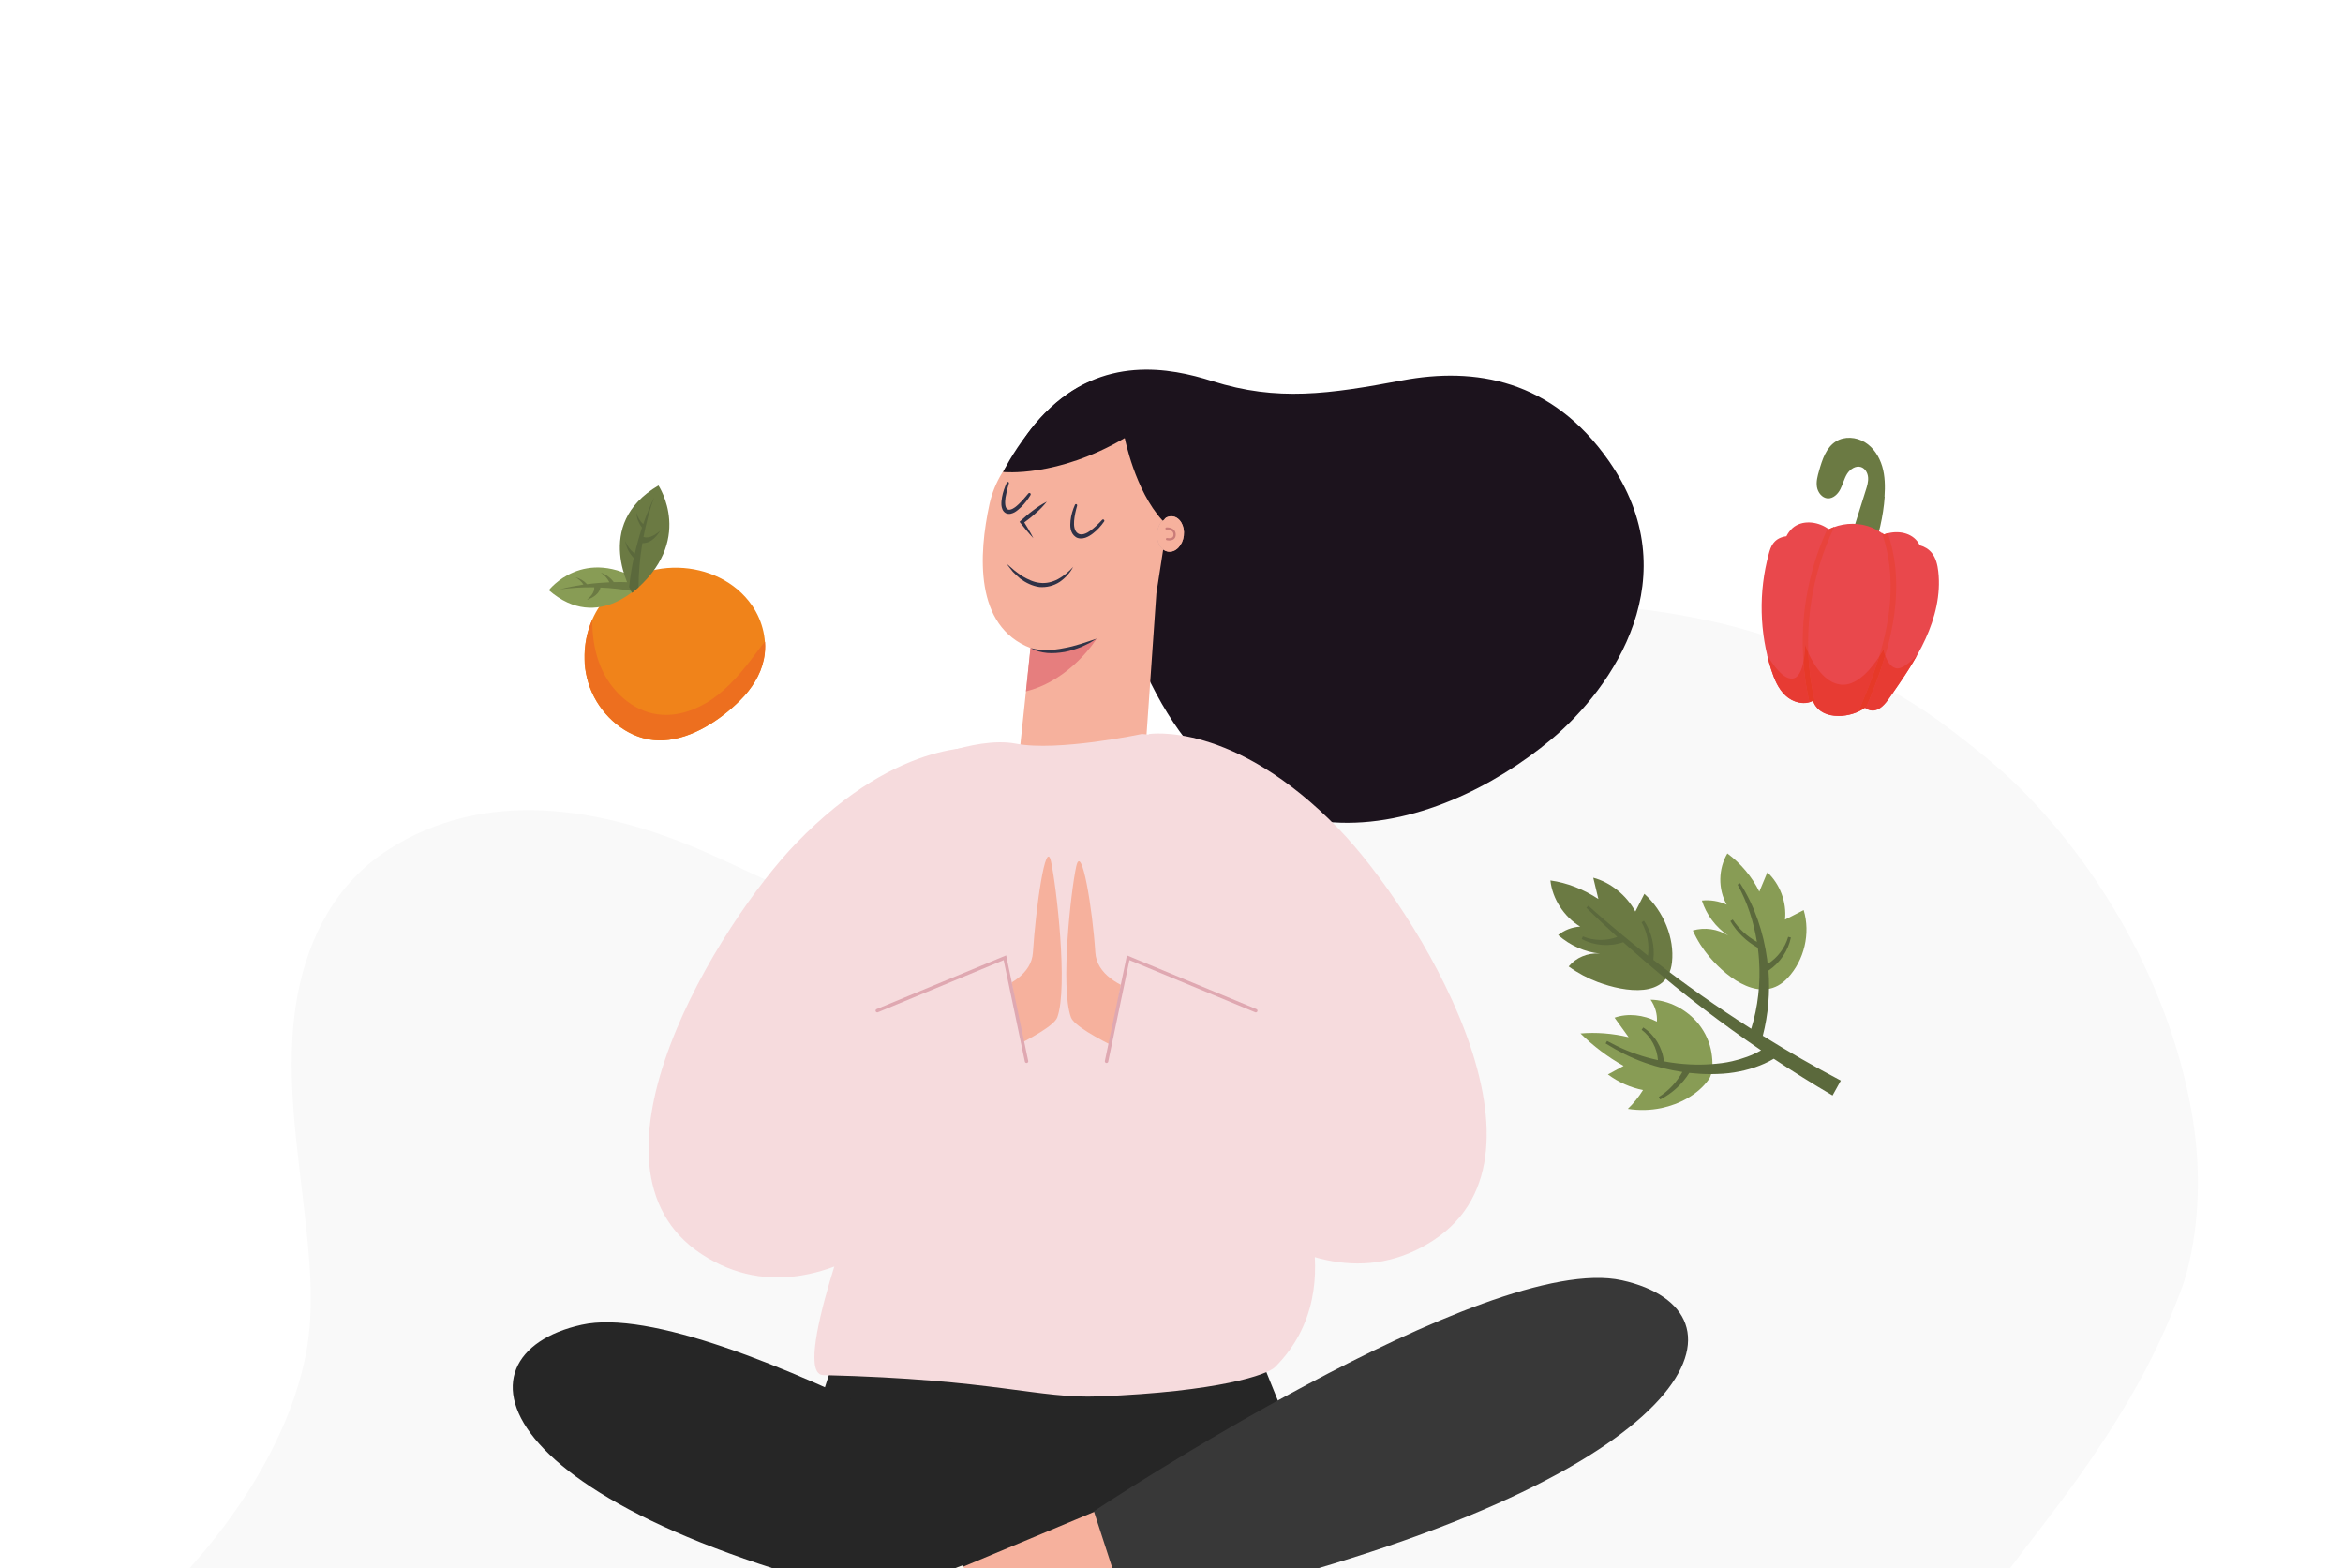 <?xml version="1.0" encoding="UTF-8"?> <svg xmlns="http://www.w3.org/2000/svg" width="393" height="263" viewBox="0 0 393 263" fill="none"><g clip-path="url(#clip0_530_1896)"><path d="M288.562 104.53C301.773 107.706 316.413 114.053 327.377 122.508C331.214 125.467 335.125 128.529 338.581 131.95C353.414 146.63 364.666 167.427 367.86 188.034C369.134 196.256 368.939 205.047 366.897 213.015C366.225 215.639 365.186 218.119 364.162 220.607C358.843 233.538 350.881 245.115 342.461 256.085C335.428 265.247 328.096 274.246 324.735 285.631C319.389 303.733 324.84 322.815 325.161 341.376C325.352 352.42 323.455 363.037 320.184 373.412C317.626 381.526 314.235 389.767 309.199 396.568C302.401 405.748 293.562 412.64 281.734 413.335C280.843 413.384 279.95 413.402 279.055 413.391C278.161 413.38 277.266 413.338 276.372 413.267C275.478 413.196 274.587 413.095 273.697 412.964C272.808 412.834 271.922 412.674 271.041 412.484C265.856 411.39 260.878 409.526 255.924 407.594C240.373 401.528 225.775 393.224 210.405 386.759C199.072 381.993 187.014 378.289 174.881 377.05C173.568 376.923 172.254 376.823 170.94 376.75C169.625 376.677 168.311 376.63 166.996 376.611C165.681 376.591 164.368 376.597 163.055 376.631C161.742 376.664 160.432 376.724 159.124 376.811C157.816 376.897 156.51 377.011 155.208 377.15C153.906 377.29 152.608 377.456 151.315 377.649C150.021 377.842 148.733 378.061 147.449 378.306C146.166 378.551 144.889 378.823 143.619 379.12C133.433 381.476 123.565 385.112 113.385 387.532C109.303 388.502 104.935 389.116 100.758 389.63C93.227 390.37 85.717 390.11 78.236 388.424C57.83 383.826 38.072 370.632 26.348 352.785C22.622 347.114 19.088 339.924 17.309 333.393C15.454 326.581 14.667 318.907 14.842 311.92C15.173 298.683 19.224 281.626 26.03 270.505C28.53 266.421 32.019 262.94 35.038 259.25C42.198 250.496 48.651 239.505 51.089 228.201C52.716 220.654 52.14 213.364 51.337 205.704C49.99 192.857 47.51 179.381 49.957 166.658C51.862 156.758 56.643 147.952 65.105 142.529C81.349 132.118 100.701 135.288 117.947 142.75C125.692 146.101 133.238 150.363 141.461 152.253C146.509 153.412 151.529 153.294 156.414 151.822C166.193 148.874 175.931 140.904 184.109 134.884C189.776 130.713 195.547 126.573 201.437 122.724C206.781 119.232 212.197 115.735 217.859 112.768C240.753 100.769 263.009 98.691 288.562 104.53Z" fill="#F9F9F9"></path><path d="M208.266 219.899L219.769 248.32L185.947 267.739L130.862 256.079L142.922 218.499L208.266 219.899Z" fill="#262626"></path><path d="M213.038 287.129L176.001 275.098L185.375 260.737L218.025 274.383L213.038 287.129Z" fill="#F6B19D"></path><path d="M189.719 259.966C189.719 259.966 120.217 217.156 97.554 222.2C74.892 227.23 80.779 254.264 158.897 270.654L181.474 277.056L189.705 259.98L189.719 259.966Z" fill="#262626"></path><path d="M184.246 253.278L151.596 266.939L156.583 279.67L193.62 267.653L184.246 253.278Z" fill="#F6B19D"></path><path d="M152.139 266.095L161.512 262.523L167.142 276.255L158.197 279.67L152.139 266.095Z" fill="#FBF6ED"></path><path d="M183.489 253.464C183.489 253.464 249.39 209.711 272.053 214.741C294.715 219.77 286.656 245.962 210.109 266.11L188.476 268.853L183.475 253.464H183.489Z" fill="#383838"></path><path d="M175.33 69.221C184.918 59.49 196.277 61.676 203.336 63.919C214.253 67.377 222.998 66.091 235.172 63.805C247.389 61.505 260.321 63.633 269.866 77.323C283.326 96.641 270.681 115.274 260.164 124.048C241.374 139.723 205.065 151.869 188.89 104.557C188.89 104.557 155.868 88.954 175.315 69.221H175.33Z" fill="#1C131D"></path><path d="M165.97 84.567C167.599 77.108 174.115 71.593 181.745 71.593C184.06 71.593 186.447 72.107 188.676 73.464C193.963 76.694 195.12 85.196 195.191 91.612L193.963 99.513L191.676 132.378C184.918 152.297 168.942 150.097 171.129 125.062L172.858 108.687C163.398 105.043 164.156 92.94 165.97 84.567Z" fill="#F6B19D"></path><path d="M172.843 108.673C172.843 108.673 177.216 110.716 183.932 107.129C183.932 107.129 179.688 114.06 172.086 115.96L172.843 108.673Z" fill="#E67E7E"></path><path d="M194.091 89.296C193.891 90.925 194.734 92.369 195.963 92.526C197.206 92.683 198.363 91.468 198.563 89.84C198.763 88.21 197.92 86.767 196.692 86.61C195.448 86.453 194.291 87.668 194.091 89.296Z" fill="#CD9A95"></path><path d="M196.248 89.554C196.22 89.768 196.377 89.968 196.591 89.983C196.806 90.011 197.006 89.854 197.02 89.639C197.049 89.425 196.891 89.225 196.677 89.211C196.463 89.182 196.263 89.34 196.248 89.554Z" fill="#B57B79"></path><path d="M172.843 108.673C173.772 108.959 174.715 109.016 175.658 109.016C176.601 109.001 177.53 108.901 178.458 108.701C180.316 108.387 182.102 107.73 183.945 107.115C183.545 107.387 183.117 107.615 182.702 107.873L181.388 108.501C180.487 108.859 179.544 109.159 178.587 109.344C177.615 109.502 176.629 109.602 175.643 109.516C174.672 109.416 173.672 109.201 172.857 108.658L172.843 108.673Z" fill="#313448"></path><path d="M194.091 89.296C193.891 90.925 194.734 92.369 195.963 92.526C197.206 92.683 198.363 91.468 198.563 89.84C198.763 88.21 197.92 86.767 196.692 86.61C195.448 86.453 194.291 87.668 194.091 89.296Z" fill="#F6B19D"></path><path d="M195.664 88.653C195.664 88.653 196.993 88.553 197.022 89.639C197.05 90.725 195.75 90.425 195.75 90.425" stroke="#CA7C79" stroke-width="0.379" stroke-miterlimit="10" stroke-linecap="round"></path><path d="M180.016 95.055C179.501 96.07 178.701 96.942 177.744 97.599C176.772 98.242 175.543 98.556 174.343 98.456C173.143 98.285 172.071 97.742 171.142 97.07C170.714 96.698 170.285 96.298 169.885 95.898C169.542 95.441 169.17 95.012 168.842 94.555C169.285 94.912 169.699 95.284 170.128 95.655C170.571 95.998 171.014 96.327 171.457 96.627C172.4 97.17 173.371 97.656 174.429 97.756C175.472 97.885 176.529 97.627 177.472 97.127C178.415 96.613 179.273 95.898 180.03 95.055H180.016Z" fill="#2F3146"></path><path d="M175.587 84.138C175.016 84.853 174.387 85.51 173.701 86.096C173.044 86.71 172.315 87.239 171.601 87.782L171.658 87.382C172.244 88.325 172.829 89.268 173.329 90.268C172.558 89.454 171.872 88.596 171.172 87.725L171.015 87.525L171.229 87.325C171.901 86.725 172.572 86.124 173.301 85.596C174.015 85.038 174.773 84.553 175.587 84.138Z" fill="#2F3146"></path><path d="M180.674 84.796C180.432 85.639 180.232 86.51 180.16 87.368C180.089 88.197 180.217 89.14 180.832 89.483C181.403 89.854 182.261 89.483 182.932 88.982C183.618 88.468 184.261 87.854 184.847 87.211V87.196C184.933 87.111 185.076 87.096 185.161 87.182C185.247 87.253 185.261 87.382 185.19 87.482C184.661 88.239 184.047 88.925 183.289 89.497C182.918 89.783 182.503 90.04 182.032 90.197C181.56 90.354 180.932 90.397 180.446 90.083C179.446 89.397 179.474 88.197 179.56 87.325C179.66 86.396 179.931 85.51 180.303 84.667C180.346 84.567 180.46 84.524 180.56 84.567C180.646 84.61 180.689 84.71 180.66 84.81L180.674 84.796Z" fill="#2F3146"></path><path d="M169.229 81.066C168.986 81.852 168.786 82.667 168.657 83.467C168.543 84.224 168.543 85.21 169.029 85.439C169.472 85.682 170.286 85.124 170.829 84.596C171.415 84.038 171.958 83.41 172.487 82.767C172.558 82.667 172.701 82.652 172.801 82.724C172.887 82.795 172.915 82.924 172.858 83.024C172.415 83.767 171.901 84.439 171.272 85.053C170.958 85.353 170.629 85.653 170.229 85.896C169.843 86.11 169.272 86.353 168.7 86.067C168.143 85.753 168.014 85.153 167.971 84.724C167.943 84.253 168 83.824 168.071 83.395C168.229 82.538 168.514 81.724 168.872 80.952C168.914 80.852 169.029 80.809 169.129 80.852C169.215 80.895 169.257 80.995 169.229 81.095V81.066Z" fill="#2F3146"></path><path d="M168.242 79.166C168.242 79.166 177.301 80.166 188.661 73.464C188.661 73.464 190.333 82.195 194.963 87.282C195.52 87.911 199.564 78.18 199.564 78.18C199.564 78.18 197.963 59.318 184.16 63.562C174.386 66.577 168.256 79.151 168.256 79.151L168.242 79.166Z" fill="#1C131D"></path><path d="M200.492 123.876C200.492 123.876 216.553 130.578 215.867 194.622C215.867 194.622 227.713 215.441 213.867 229.301C212.595 230.573 204.45 233.416 184.331 234.217C174.057 234.631 167.07 231.345 138.092 230.644C132.533 230.516 144.336 199.68 144.336 199.68C144.336 199.68 142.707 136.708 152.724 128.463C152.724 128.463 163.34 123.376 170.399 124.734C177.458 126.105 191.533 123.105 191.533 123.105L200.492 123.862V123.876Z" fill="#F6DBDD"></path><path d="M198.693 167.901C198.693 167.901 184.175 167.001 183.718 159.742C183.261 152.483 181.418 141.238 180.517 145.324C179.617 149.411 177.817 165.644 179.632 170.63C180.617 173.331 195.049 179.247 195.049 179.247L198.679 167.901H198.693Z" fill="#F6B19D"></path><path d="M192.692 123.119C192.692 123.119 206.909 120.804 224.585 139.065C237.388 152.297 262.88 193.264 240.489 207.996C218.098 222.728 192.463 192.064 186.447 180.047C185.29 177.717 189.377 159.042 189.548 154.869C190.32 135.893 192.692 123.119 192.692 123.119Z" fill="#F6DBDD"></path><path d="M158.283 167.901C158.283 167.901 172.801 167.001 173.258 159.742C173.715 152.483 175.387 140.395 176.287 144.481C177.202 148.568 179.16 165.643 177.345 170.63C176.359 173.331 161.927 179.247 161.927 179.247L158.297 167.901H158.283Z" fill="#F6B19D"></path><path d="M165.456 125.448C165.456 125.448 151.238 123.133 133.563 141.409C120.76 154.641 95.268 195.608 117.659 210.34C140.05 225.072 165.685 194.407 171.7 182.39C172.858 180.061 168.771 161.385 168.6 157.213C167.828 138.237 165.456 125.463 165.456 125.463V125.448Z" fill="#F6DBDD"></path><path d="M210.638 169.516L189.233 160.642L185.604 178.004" stroke="#DFA8B1" stroke-width="0.573" stroke-miterlimit="10" stroke-linecap="round"></path><path d="M147.151 169.516L168.556 160.642L172.186 178.004" stroke="#DFA8B1" stroke-width="0.573" stroke-miterlimit="10" stroke-linecap="round"></path><path d="M316.097 83.303C316.211 81.603 316.197 79.859 315.711 78.23C315.225 76.601 314.254 75.058 312.796 74.172C311.339 73.286 309.381 73.129 307.938 74.044C306.295 75.072 305.652 77.087 305.123 78.945C304.866 79.845 304.609 80.774 304.766 81.703C304.923 82.617 305.623 83.517 306.552 83.589C307.481 83.646 308.281 82.874 308.695 82.045C309.124 81.217 309.324 80.274 309.824 79.473C310.324 78.688 311.282 78.044 312.168 78.345C312.868 78.588 313.282 79.331 313.339 80.074C313.396 80.802 313.182 81.531 312.953 82.231C311.782 85.946 310.624 89.647 309.453 93.362C309.21 94.134 308.967 94.92 308.938 95.72C308.895 96.877 309.424 98.206 310.667 98.478C311.839 98.735 312.125 97.52 312.511 96.663C313.711 93.948 314.711 91.148 315.383 88.247C315.754 86.618 316.011 84.975 316.126 83.317L316.097 83.303Z" fill="#6B7A43"></path><path d="M325.113 95.849C324.985 94.749 324.728 93.62 324.042 92.762C323.527 92.105 322.799 91.676 322.013 91.462C321.884 91.219 321.741 90.976 321.57 90.762C320.312 89.176 317.897 88.919 315.997 89.662C315.168 89.033 314.239 88.533 313.268 88.233C311.096 87.561 308.738 87.804 306.766 88.776C306.666 88.704 306.552 88.633 306.452 88.561C304.723 87.433 302.251 87.204 300.693 88.547C300.25 88.933 299.908 89.419 299.636 89.947C298.779 90.047 297.993 90.405 297.464 91.091C297.05 91.619 296.85 92.276 296.678 92.919C294.949 99.264 295.106 106.094 297.107 112.353C297.607 113.925 298.264 115.525 299.479 116.654C300.679 117.783 302.565 118.34 304.037 117.583L304.094 117.554C304.151 117.683 304.194 117.811 304.266 117.94C305.737 120.969 310.596 120.397 312.825 118.711C313.168 118.983 313.568 119.154 313.997 119.183C315.254 119.254 316.197 118.111 316.912 117.068C319.126 113.882 321.355 110.681 322.97 107.151C324.585 103.622 325.556 99.721 325.113 95.863V95.849Z" fill="#E9484C"></path><path d="M312.753 118.74C312.753 118.74 312.753 118.74 312.767 118.74C312.767 118.74 312.767 118.74 312.753 118.74ZM315.997 89.648C316.011 89.648 316.011 89.648 316.025 89.633C316.011 89.633 316.011 89.633 315.997 89.648Z" fill="#F7E7A6"></path><path d="M315.182 110.138C316.125 107.051 316.811 103.908 317.039 100.679C317.311 96.863 316.939 92.977 315.639 89.362C315.739 89.433 315.853 89.504 315.953 89.59L315.968 89.605C315.982 89.619 315.996 89.619 316.01 89.633C316.025 89.633 316.025 89.633 316.039 89.619C316.239 89.547 316.439 89.476 316.653 89.419C317.296 91.291 317.711 93.248 317.911 95.22C318.325 99.378 317.854 103.565 316.853 107.594C316.653 108.38 316.439 109.166 316.21 109.938C316.01 109.352 315.925 108.88 315.925 108.88C315.925 108.88 315.653 109.395 315.182 110.124V110.138Z" fill="#E8433C"></path><path d="M302.494 111.024C302.237 107.409 302.394 103.765 302.994 100.193C303.666 96.192 304.852 92.291 306.566 88.618C306.638 88.661 306.709 88.719 306.766 88.761C307.066 88.618 307.381 88.476 307.695 88.361C306.709 90.405 305.88 92.505 305.223 94.677C303.951 98.864 303.294 103.251 303.28 107.637C303.28 108.266 303.294 108.895 303.308 109.523C302.937 108.709 302.751 108.137 302.751 108.137C302.751 108.137 302.765 109.595 302.48 111.038L302.494 111.024Z" fill="#E8433C"></path><path d="M314.096 119.154C315.296 119.154 316.211 118.04 316.911 117.04C317.068 116.825 317.225 116.597 317.368 116.382C317.211 116.611 317.054 116.825 316.911 117.04C316.211 118.04 315.311 119.154 314.096 119.154Z" fill="#F5D692"></path><path d="M308.367 120.069C306.68 120.069 305.066 119.483 304.294 117.983C304.394 118.168 304.509 118.34 304.623 118.511C303.866 115.582 303.437 112.538 303.323 109.523C304.18 111.395 306.009 114.51 308.724 114.825C308.852 114.839 308.995 114.853 309.124 114.853C311.753 114.853 314.054 111.895 315.182 110.152C314.897 111.11 314.568 112.067 314.239 112.996C313.482 115.139 312.61 117.254 311.725 119.34C312.11 119.169 312.453 118.969 312.753 118.74C311.667 119.54 309.981 120.083 308.367 120.083V120.069ZM314.097 119.154C314.068 119.154 314.025 119.154 313.996 119.154C313.568 119.126 313.168 118.954 312.825 118.683C312.868 118.711 312.911 118.754 312.968 118.783C314.182 115.896 315.311 112.953 316.211 109.952C316.526 110.852 317.14 112.01 318.226 112.11C318.255 112.11 318.283 112.11 318.312 112.11C319.112 112.11 320.355 111.11 321.527 109.966C320.284 112.181 318.84 114.282 317.383 116.368C317.226 116.582 317.069 116.811 316.926 117.025C316.226 118.025 315.325 119.14 314.111 119.14L314.097 119.154ZM312.753 118.726C312.753 118.726 312.753 118.726 312.768 118.711C312.768 118.711 312.768 118.711 312.753 118.726ZM302.537 117.911C301.422 117.911 300.279 117.411 299.464 116.625C298.264 115.496 297.607 113.896 297.092 112.324C296.835 111.524 296.607 110.724 296.421 109.909C297.407 111.552 299.007 113.782 300.479 113.824C300.493 113.824 300.508 113.824 300.522 113.824C301.651 113.824 302.208 112.424 302.494 111.01C302.551 111.867 302.637 112.724 302.751 113.582C302.937 114.996 303.194 116.396 303.508 117.768C303.694 117.711 303.866 117.64 304.037 117.554C303.565 117.797 303.065 117.897 302.551 117.897L302.537 117.911Z" fill="#E73B33"></path><path d="M311.726 119.326C312.612 117.225 313.469 115.125 314.24 112.981C314.569 112.038 314.898 111.095 315.184 110.138C315.655 109.409 315.927 108.895 315.927 108.895C315.927 108.895 315.998 109.366 316.212 109.952C315.326 112.953 314.183 115.896 312.969 118.783C312.926 118.754 312.869 118.711 312.826 118.683C312.812 118.683 312.812 118.697 312.797 118.697L312.783 118.711C312.783 118.711 312.783 118.711 312.769 118.726C312.769 118.726 312.769 118.726 312.754 118.726C312.454 118.954 312.097 119.154 311.726 119.326Z" fill="#E63928"></path><path d="M304.622 118.512C304.494 118.354 304.394 118.183 304.294 117.983C304.279 117.954 304.265 117.94 304.265 117.911C304.208 117.797 304.151 117.654 304.094 117.526L304.036 117.554C303.865 117.64 303.693 117.711 303.508 117.769C303.179 116.383 302.936 114.982 302.75 113.582C302.636 112.725 302.55 111.867 302.493 111.01C302.779 109.567 302.765 108.109 302.765 108.109C302.765 108.109 302.95 108.681 303.322 109.495C303.436 112.524 303.865 115.554 304.622 118.483V118.512Z" fill="#E63928"></path><path d="M283.92 156.074C285.892 155.489 288.121 155.803 289.864 156.917C287.792 155.531 286.206 153.417 285.463 151.045C286.878 150.902 288.321 151.13 289.621 151.731C288.149 149.116 288.207 145.715 289.736 143.143C291.993 144.815 293.851 147.029 295.094 149.544C295.551 148.458 295.994 147.387 296.451 146.301C298.581 148.315 299.709 151.33 299.409 154.245C300.452 153.717 301.495 153.174 302.539 152.645C303.71 156.546 302.653 161.033 299.867 164.019C295.623 168.549 289.878 164.191 286.763 160.533C285.62 159.189 284.663 157.689 283.949 156.074H283.92Z" fill="#889C55"></path><path d="M263.129 162.09C264.358 160.604 266.301 159.79 268.33 159.933C265.858 159.704 263.357 158.589 261.357 156.832C262.386 156.003 263.672 155.503 265.058 155.417C262.343 153.788 260.371 150.73 260.057 147.673C262.843 148.058 265.615 149.144 268.101 150.788C267.816 149.602 267.53 148.401 267.244 147.215C270.116 147.973 272.803 150.13 274.303 152.888C274.803 151.902 275.317 150.916 275.818 149.916C279.061 152.845 280.89 157.375 280.447 161.404C279.776 167.534 272.645 166.448 268.001 164.719C266.301 164.076 264.643 163.205 263.129 162.105V162.09Z" fill="#6B7A43"></path><path d="M273.032 185.996C274.018 185.053 274.875 183.981 275.59 182.824C273.518 182.424 271.474 181.524 269.703 180.209C270.574 179.737 271.46 179.252 272.332 178.78C269.717 177.308 267.259 175.465 265.102 173.336C267.745 173.107 270.474 173.322 273.175 173.965C272.389 172.879 271.603 171.778 270.817 170.692C273.003 169.921 275.647 170.178 277.919 171.35C278.005 170.121 277.633 168.778 276.861 167.677C279.819 167.706 282.949 169.292 284.921 171.764C286.064 173.193 286.807 174.893 287.078 176.594C287.307 178.023 287.393 179.98 286.578 181.095C284.792 183.581 281.734 185.21 278.662 185.853C276.861 186.225 274.961 186.282 273.046 185.982L273.032 185.996Z" fill="#889C55"></path><path d="M296.494 161.704C296.465 161.433 296.437 161.147 296.408 160.876C295.794 156.346 294.308 151.945 291.864 148.13L291.45 148.373C293.107 151.359 294.15 154.631 294.693 157.975C293.079 157.089 291.65 155.789 290.635 154.231L290.235 154.488C291.321 156.346 292.936 157.918 294.851 158.975C294.936 159.661 295.008 160.333 295.051 161.018C295.308 164.919 294.879 168.863 293.736 172.55C288.092 168.963 282.619 165.091 277.318 160.99C277.604 158.675 277.032 156.317 275.746 154.431L275.346 154.688C276.318 156.389 276.675 158.403 276.418 160.29C273.003 157.603 269.659 154.817 266.415 151.916L266.087 152.259C267.787 153.917 269.516 155.546 271.274 157.146C269.473 157.832 267.358 157.832 265.501 157.06L265.301 157.489C267.373 158.618 269.945 158.832 272.274 158.032C273.56 159.189 274.874 160.347 276.189 161.476V161.49H276.218C282.319 166.734 288.735 171.635 295.394 176.165C293.908 177.008 292.25 177.608 290.535 177.994C289.392 178.265 288.22 178.394 287.02 178.48C285.82 178.58 284.62 178.58 283.419 178.523C281.976 178.451 280.519 178.28 279.09 178.008C278.847 175.693 277.532 173.564 275.632 172.335L275.36 172.721C276.975 173.936 277.961 175.865 278.09 177.808C277.489 177.679 276.889 177.522 276.289 177.365C275.117 177.036 273.974 176.636 272.845 176.179C271.717 175.708 270.631 175.179 269.559 174.593L269.316 175.007C270.359 175.665 271.445 176.279 272.56 176.836C273.674 177.379 274.832 177.865 276.003 178.28C278.004 178.98 280.076 179.48 282.19 179.794C281.262 181.48 279.904 182.952 278.232 183.995L278.461 184.41C280.433 183.424 282.148 181.866 283.348 179.951C284.591 180.08 285.834 180.166 287.077 180.151C288.335 180.137 289.621 180.08 290.893 179.866C293.179 179.494 295.451 178.794 297.523 177.579C300.752 179.723 304.038 181.78 307.382 183.738L308.768 181.237C304.324 178.894 299.952 176.379 295.679 173.721C296.608 170.135 296.908 166.434 296.637 162.79C298.58 161.49 299.938 159.461 300.395 157.246L299.938 157.132C299.395 159.018 298.137 160.647 296.537 161.661L296.494 161.704Z" fill="#5B693C"></path><path d="M98.086 111.264C97.815 107.663 98.829 103.962 101.03 101.033C107.017 93.017 120.549 93.36 126.178 101.605C127.965 104.219 128.75 107.563 128.093 110.664C127.55 113.25 126.05 115.551 124.178 117.423C120.863 120.752 116.105 123.91 111.289 124.181C106.631 124.438 102.444 121.552 100.087 117.665C98.901 115.708 98.243 113.507 98.072 111.264H98.086Z" fill="#F0831A"></path><path d="M98.071 111.207C98.071 111.193 98.071 111.193 98.071 111.193V111.207ZM98.071 110.907C98.071 110.893 98.071 110.893 98.071 110.893V110.907ZM98.071 110.85V110.835C98.071 110.85 98.071 110.85 98.071 110.85ZM98.071 110.664V110.65C98.071 110.65 98.071 110.65 98.071 110.664ZM98.071 110.607V110.593C98.071 110.593 98.071 110.593 98.071 110.607ZM128.121 110.607C128.121 110.607 128.121 110.607 128.121 110.593C128.121 110.593 128.121 110.593 128.121 110.607ZM128.136 110.564C128.136 110.564 128.136 110.564 128.136 110.55C128.136 110.55 128.136 110.55 128.136 110.564ZM98.071 110.55C98.071 110.55 98.071 110.55 98.071 110.535C98.071 110.535 98.071 110.535 98.071 110.55Z" fill="#F5D692"></path><path d="M110.705 124.182C106.29 124.182 102.346 121.381 100.088 117.651C98.902 115.694 98.245 113.493 98.073 111.25C98.073 111.236 98.073 111.221 98.073 111.193C98.073 111.178 98.073 111.178 98.073 111.178C98.073 111.164 98.073 111.15 98.073 111.136V111.121C98.073 111.107 98.073 111.093 98.073 111.064V111.05C98.073 111.036 98.073 111.036 98.073 111.021C98.073 111.007 98.073 111.007 98.073 110.993C98.073 110.978 98.073 110.978 98.073 110.964C98.073 110.95 98.073 110.95 98.073 110.936C98.073 110.921 98.073 110.907 98.073 110.893C98.073 110.878 98.073 110.878 98.073 110.878C98.073 110.864 98.073 110.864 98.073 110.85V110.835C98.073 110.821 98.073 110.807 98.073 110.778V110.764C98.073 110.75 98.073 110.735 98.073 110.721V110.707C98.073 110.693 98.073 110.678 98.073 110.664V110.65C98.073 110.635 98.073 110.621 98.073 110.593V110.578C98.073 110.564 98.073 110.55 98.073 110.535C98.073 110.535 98.073 110.535 98.073 110.521C98.016 108.249 98.445 105.963 99.374 103.877C99.359 104.191 99.345 104.505 99.359 104.805C99.417 107.22 99.831 109.621 100.774 111.864C102.446 115.851 106.004 119.209 110.276 119.809C110.748 119.88 111.219 119.909 111.691 119.909C114.835 119.909 117.921 118.523 120.407 116.565C123.265 114.308 125.48 111.35 127.652 108.421C127.852 108.149 128.08 107.863 128.323 107.635C128.395 108.606 128.338 109.578 128.138 110.535C128.138 110.535 128.138 110.535 128.138 110.55C128.138 110.564 128.138 110.578 128.123 110.593C128.123 110.593 128.123 110.593 128.123 110.607C128.123 110.621 128.123 110.635 128.109 110.65C127.566 113.236 126.066 115.537 124.194 117.408C120.879 120.738 116.121 123.896 111.305 124.167C111.105 124.182 110.919 124.182 110.719 124.182H110.705Z" fill="#ED6F1F"></path><path d="M107.818 97.675C107.818 97.675 100.459 106.306 92.057 98.99C92.057 98.99 97.93 91.374 107.818 97.675Z" fill="#889C55"></path><path d="M97.887 98.075C97.558 97.561 97.087 97.118 96.515 96.818C97.244 96.99 97.93 97.39 98.473 97.99C99.716 97.818 100.959 97.718 102.217 97.661C101.902 97.032 101.402 96.461 100.773 96.046C101.602 96.318 102.388 96.875 102.945 97.632C104.531 97.59 106.118 97.661 107.704 97.804C107.475 98.047 106.975 98.561 106.232 99.161C104.417 98.833 102.574 98.618 100.716 98.547C100.673 98.761 100.602 98.947 100.502 99.118C100.345 99.404 100.13 99.647 99.902 99.833C99.445 100.219 98.93 100.419 98.444 100.633C98.83 100.262 99.23 99.876 99.459 99.447C99.573 99.233 99.645 99.019 99.673 98.804C99.688 98.704 99.688 98.604 99.673 98.504C97.744 98.475 95.815 98.59 93.9 98.847C95.215 98.504 96.544 98.247 97.901 98.033L97.887 98.075Z" fill="#6B7A43"></path><path d="M106.031 99.418C106.031 99.418 99.187 88.044 110.447 81.428C110.447 81.428 116.719 90.788 106.031 99.418Z" fill="#6B7A43"></path><path d="M106.031 99.418C106.031 99.418 105.817 99.061 105.531 98.447C105.703 96.803 105.96 95.189 106.303 93.588C105.517 92.788 105.017 91.759 104.874 90.716C105.203 91.588 105.774 92.331 106.474 92.86C106.817 91.388 107.217 89.93 107.689 88.487C107.117 87.744 106.774 86.858 106.732 85.972C106.932 86.73 107.346 87.401 107.889 87.916C108.418 86.372 109.032 84.872 109.718 83.415C108.946 85.587 108.361 87.816 107.932 90.059C108.06 90.102 108.203 90.13 108.361 90.145C108.618 90.159 108.889 90.102 109.161 90.016C109.704 89.816 110.218 89.445 110.733 89.059C110.361 89.573 110.004 90.102 109.447 90.516C109.175 90.731 108.861 90.902 108.503 91.002C108.275 91.073 108.018 91.116 107.746 91.102C107.332 93.546 107.117 96.017 107.103 98.49C106.774 98.79 106.417 99.104 106.046 99.404L106.031 99.418Z" fill="#5B693C"></path></g><defs><clipPath id="clip0_530_1896"><rect width="393" height="263" fill="white"></rect></clipPath></defs></svg> 